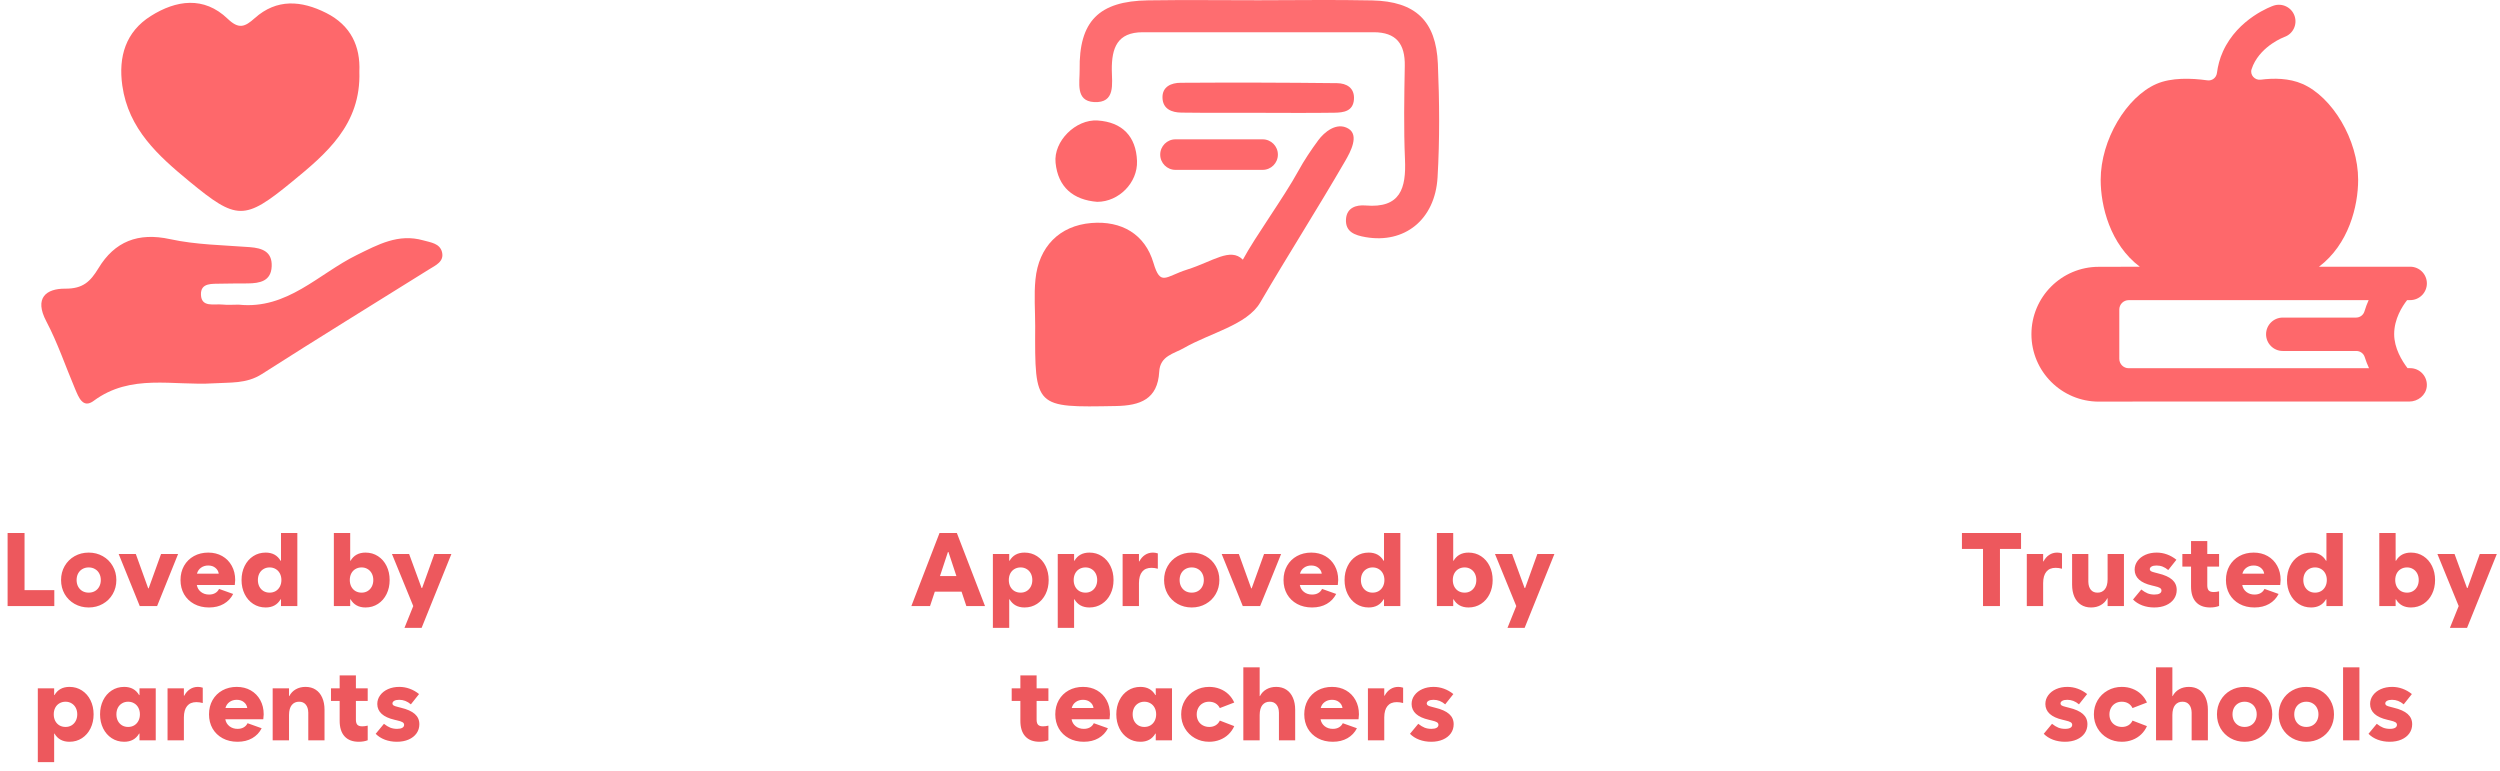 <svg xmlns="http://www.w3.org/2000/svg" fill="none" viewBox="0 0 726 224" height="224" width="726">
<path fill="#FE686B" d="M104.359 20.797C104.869 36.187 94.729 44.657 84.699 52.867C70.969 64.117 68.759 64.017 55.019 52.707C45.999 45.277 37.299 37.497 35.519 24.857C34.329 16.417 36.529 9.217 43.799 4.647C51.139 0.027 59.189 -1.183 66.109 5.447C69.389 8.587 71.119 7.817 73.979 5.267C80.379 -0.443 87.519 0.137 94.719 3.757C101.929 7.387 104.689 13.497 104.359 20.807V20.797Z"></path>
<path fill="#FE686B" d="M69.389 88.477C83.409 89.937 92.489 79.517 103.589 74.067C109.799 71.017 115.669 67.757 122.899 69.797C125.099 70.417 127.719 70.667 128.359 73.197C129.049 75.967 126.519 77.027 124.629 78.207C108.419 88.337 92.129 98.337 76.029 108.637C71.539 111.507 66.819 111.007 62.009 111.317C50.299 112.067 37.999 108.397 27.199 116.407C24.049 118.747 22.819 115.317 21.809 112.947C19.029 106.387 16.749 99.577 13.439 93.297C9.869 86.517 13.409 83.787 18.939 83.827C24.069 83.867 26.219 81.807 28.609 77.867C33.289 70.147 40.089 67.417 49.379 69.447C56.909 71.087 64.789 71.177 72.529 71.767C76.199 72.047 79.069 73.097 78.899 77.327C78.729 81.677 75.439 82.257 71.969 82.307C69.379 82.347 66.779 82.287 64.189 82.377C61.679 82.467 58.199 81.987 58.359 85.637C58.519 89.337 62.149 88.197 64.519 88.437C66.119 88.607 67.759 88.467 69.379 88.467L69.389 88.477Z"></path>
<path fill="#FE686B" d="M300.618 94.701C300.618 90.181 300.248 85.621 300.698 81.141C301.628 71.671 307.658 65.521 316.938 64.761C325.688 64.041 332.498 67.991 334.958 76.321C337.018 83.291 338.448 80.271 344.758 78.281C352.278 75.911 357.278 71.761 360.928 75.411C364.578 68.631 372.858 57.281 377.038 49.641C378.738 46.531 380.738 43.561 382.838 40.711C384.518 38.431 388.148 35.301 391.568 37.351C394.768 39.271 392.208 44.061 390.668 46.711C382.258 61.201 374.418 73.411 365.948 87.881C362.158 94.351 351.388 96.711 343.848 101.041C340.918 102.731 336.888 103.301 336.638 107.941C336.198 115.941 331.128 117.791 324.038 117.911C300.498 118.351 300.498 118.481 300.618 94.701Z"></path>
<path fill="#FE6D70" d="M365.468 0.071C376.478 0.071 387.488 -0.119 398.488 0.121C411.018 0.401 417.028 6.021 417.558 18.511C418.018 29.491 418.108 40.531 417.468 51.491C416.748 63.861 407.818 70.831 396.558 68.861C393.478 68.321 390.618 67.381 390.878 63.601C391.108 60.321 393.828 59.441 396.558 59.671C406.728 60.531 408.368 54.641 408.008 46.301C407.618 37.261 407.788 28.181 407.948 19.131C408.058 12.791 405.508 9.351 398.888 9.361C376.548 9.391 354.208 9.381 331.868 9.361C324.398 9.361 322.828 13.971 322.868 20.301C322.898 24.251 324.028 30.011 317.688 29.641C312.248 29.321 313.578 23.951 313.528 20.291C313.308 6.191 319.068 0.311 333.418 0.101C344.098 -0.059 354.788 0.071 365.468 0.071Z"></path>
<path fill="#FE686B" d="M365.288 32.751C357.868 32.741 350.458 32.801 343.038 32.701C340.268 32.661 337.708 31.661 337.588 28.451C337.458 25.101 340.218 24.051 342.848 24.041C357.988 23.941 373.138 23.981 388.278 24.151C391.018 24.181 393.418 25.491 393.188 28.861C392.938 32.351 390.128 32.691 387.528 32.731C380.118 32.841 372.698 32.771 365.278 32.761L365.288 32.751Z"></path>
<path fill="#FE686B" d="M318.688 58.621C311.618 58.071 307.248 54.311 306.538 47.281C305.898 41.021 312.378 34.581 318.738 34.991C325.878 35.451 329.928 39.591 330.188 46.751C330.418 53.111 324.848 58.591 318.698 58.611L318.688 58.621Z"></path>
<path fill="#FE686B" d="M366.668 40.461H341.358C338.912 40.461 336.928 42.445 336.928 44.891V44.901C336.928 47.348 338.912 49.331 341.358 49.331H366.668C369.115 49.331 371.098 47.348 371.098 44.901V44.891C371.098 42.445 369.115 40.461 366.668 40.461Z"></path>
<path fill="#FE686B" d="M699.026 87.153H699.916C702.596 87.153 704.766 84.983 704.766 82.303C704.766 79.623 702.596 77.453 699.916 77.453H673.436C682.086 70.933 684.806 59.823 684.806 52.223C684.806 40.553 677.276 28.123 668.616 24.363C664.736 22.673 660.266 22.653 656.496 23.143C654.786 23.363 653.326 21.743 653.856 20.103C653.986 19.703 654.136 19.313 654.306 18.923C656.916 13.153 663.226 10.803 663.386 10.733C665.886 9.863 667.206 7.133 666.346 4.633C665.486 2.123 662.746 0.783 660.236 1.643C659.816 1.783 649.906 5.283 645.536 14.963C644.596 17.033 644.066 19.153 643.796 21.203C643.616 22.573 642.396 23.523 641.026 23.333C636.326 22.673 630.546 22.493 626.226 24.373C617.566 28.143 610.036 40.563 610.036 52.233C610.036 59.833 612.756 70.943 621.406 77.463H615.886V77.483H609.486C598.696 77.473 589.926 86.243 589.926 97.053C589.926 107.863 598.696 116.633 609.506 116.633H619.296V116.613H699.636C702.176 116.613 704.486 114.783 704.736 112.263C705.026 109.363 702.756 106.913 699.916 106.913H699.146C697.486 104.733 695.266 101.073 695.266 97.033C695.266 92.633 697.576 89.003 699.026 87.153ZM615.446 104.193V89.883C615.446 88.383 616.666 87.163 618.166 87.163H687.856C687.406 88.163 686.986 89.253 686.646 90.403C686.326 91.483 685.336 92.223 684.206 92.223H662.916C660.236 92.223 658.066 94.393 658.066 97.073C658.066 99.753 660.236 101.923 662.916 101.923H684.286C685.396 101.923 686.386 102.643 686.716 103.703C687.076 104.843 687.496 105.923 687.966 106.933H618.166C616.666 106.933 615.446 105.713 615.446 104.213V104.193Z"></path>
<path fill="#ED585D" d="M2.206 154.789H7.128V171.371H15.771V176H2.206V154.789ZM25.761 176.41C24.257 176.41 22.89 176.063 21.659 175.37C20.439 174.677 19.477 173.725 18.773 172.514C18.08 171.293 17.733 169.936 17.733 168.441C17.733 166.947 18.08 165.595 18.773 164.384C19.477 163.163 20.439 162.206 21.659 161.513C22.89 160.819 24.257 160.473 25.761 160.473C27.265 160.473 28.627 160.819 29.848 161.513C31.078 162.206 32.04 163.163 32.733 164.384C33.437 165.595 33.788 166.947 33.788 168.441C33.788 169.936 33.437 171.293 32.733 172.514C32.04 173.725 31.078 174.677 29.848 175.37C28.627 176.063 27.265 176.41 25.761 176.41ZM25.761 172.104C26.444 172.104 27.05 171.952 27.577 171.649C28.114 171.337 28.529 170.902 28.822 170.346C29.125 169.789 29.276 169.154 29.276 168.441C29.276 167.729 29.125 167.094 28.822 166.537C28.529 165.98 28.114 165.551 27.577 165.248C27.05 164.936 26.444 164.779 25.761 164.779C25.077 164.779 24.467 164.936 23.93 165.248C23.402 165.551 22.987 165.98 22.685 166.537C22.392 167.094 22.245 167.729 22.245 168.441C22.245 169.154 22.392 169.789 22.685 170.346C22.987 170.902 23.402 171.337 23.93 171.649C24.467 171.952 25.077 172.104 25.761 172.104ZM34.462 160.883H39.442L43.031 170.844H43.178L46.767 160.883H51.718L45.624 176H40.585L34.462 160.883ZM60.712 176.41C59.071 176.41 57.621 176.068 56.361 175.385C55.111 174.701 54.14 173.759 53.446 172.558C52.763 171.347 52.421 169.975 52.421 168.441C52.421 166.898 52.763 165.521 53.446 164.311C54.14 163.1 55.097 162.157 56.317 161.483C57.548 160.81 58.935 160.473 60.477 160.473C62.001 160.473 63.353 160.81 64.535 161.483C65.717 162.157 66.64 163.1 67.304 164.311C67.968 165.512 68.3 166.889 68.3 168.441C68.28 169.008 68.241 169.486 68.183 169.877H57.152C57.309 170.717 57.709 171.391 58.353 171.898C59.008 172.406 59.794 172.66 60.712 172.66C61.405 172.66 61.996 172.519 62.484 172.235C62.982 171.952 63.358 171.547 63.612 171.02L67.714 172.484C67.089 173.715 66.176 174.677 64.975 175.37C63.773 176.063 62.352 176.41 60.712 176.41ZM63.524 166.596C63.427 165.902 63.1 165.336 62.543 164.896C61.996 164.447 61.308 164.223 60.477 164.223C59.657 164.223 58.954 164.438 58.368 164.867C57.782 165.287 57.392 165.863 57.196 166.596H63.524ZM81.601 176V174.037H81.483C80.565 175.619 79.12 176.41 77.147 176.41C75.8 176.41 74.594 176.063 73.529 175.37C72.465 174.677 71.635 173.725 71.039 172.514C70.443 171.303 70.145 169.945 70.145 168.441C70.145 166.938 70.443 165.58 71.039 164.369C71.635 163.158 72.465 162.206 73.529 161.513C74.594 160.819 75.8 160.473 77.147 160.473C79.12 160.473 80.565 161.264 81.483 162.846H81.601V154.789H86.347V176H81.601ZM78.29 172.104C78.954 172.104 79.545 171.952 80.062 171.649C80.58 171.337 80.985 170.902 81.278 170.346C81.571 169.789 81.718 169.154 81.718 168.441C81.718 167.729 81.571 167.094 81.278 166.537C80.985 165.98 80.58 165.551 80.062 165.248C79.545 164.936 78.954 164.779 78.29 164.779C77.636 164.779 77.05 164.936 76.532 165.248C76.015 165.551 75.609 165.98 75.316 166.537C75.033 167.094 74.892 167.729 74.892 168.441C74.892 169.154 75.033 169.789 75.316 170.346C75.609 170.902 76.015 171.337 76.532 171.649C77.05 171.952 77.636 172.104 78.29 172.104ZM96.952 154.789H101.698V162.846H101.801C102.719 161.264 104.169 160.473 106.151 160.473C107.499 160.473 108.705 160.819 109.77 161.513C110.834 162.206 111.664 163.158 112.26 164.369C112.855 165.58 113.153 166.938 113.153 168.441C113.153 169.945 112.855 171.303 112.26 172.514C111.664 173.725 110.834 174.677 109.77 175.37C108.705 176.063 107.499 176.41 106.151 176.41C104.169 176.41 102.719 175.619 101.801 174.037H101.698V176H96.952V154.789ZM105.009 172.104C105.663 172.104 106.244 171.952 106.752 171.649C107.27 171.337 107.675 170.902 107.968 170.346C108.261 169.789 108.407 169.154 108.407 168.441C108.407 167.729 108.261 167.094 107.968 166.537C107.675 165.98 107.27 165.551 106.752 165.248C106.244 164.936 105.663 164.779 105.009 164.779C104.345 164.779 103.749 164.936 103.222 165.248C102.704 165.551 102.299 165.98 102.006 166.537C101.723 167.094 101.581 167.729 101.581 168.441C101.581 169.154 101.723 169.789 102.006 170.346C102.299 170.902 102.704 171.337 103.222 171.649C103.749 171.952 104.345 172.104 105.009 172.104ZM113.827 160.883H118.808L122.426 170.756H122.587L126.132 160.883H131.083L122.44 182.328H117.46L120.009 176L113.827 160.883ZM10.98 199.883H15.727V201.846H15.829C16.747 200.264 18.197 199.473 20.18 199.473C21.527 199.473 22.733 199.819 23.798 200.513C24.862 201.206 25.692 202.158 26.288 203.369C26.884 204.58 27.182 205.938 27.182 207.441C27.182 208.945 26.884 210.303 26.288 211.514C25.692 212.725 24.862 213.677 23.798 214.37C22.733 215.063 21.527 215.41 20.18 215.41C18.197 215.41 16.747 214.619 15.829 213.037H15.727V221.328H10.98V199.883ZM19.037 211.104C19.691 211.104 20.273 210.952 20.78 210.649C21.298 210.337 21.703 209.902 21.996 209.346C22.289 208.789 22.436 208.154 22.436 207.441C22.436 206.729 22.289 206.094 21.996 205.537C21.703 204.98 21.298 204.551 20.78 204.248C20.273 203.936 19.691 203.779 19.037 203.779C18.373 203.779 17.777 203.936 17.25 204.248C16.732 204.551 16.327 204.98 16.034 205.537C15.751 206.094 15.609 206.729 15.609 207.441C15.609 208.154 15.751 208.789 16.034 209.346C16.327 209.902 16.732 210.337 17.25 210.649C17.777 210.952 18.373 211.104 19.037 211.104ZM37.201 211.104C37.865 211.104 38.456 210.952 38.974 210.649C39.491 210.337 39.897 209.902 40.19 209.346C40.482 208.789 40.629 208.154 40.629 207.441C40.629 206.729 40.482 206.094 40.19 205.537C39.897 204.98 39.491 204.551 38.974 204.248C38.456 203.936 37.865 203.779 37.201 203.779C36.547 203.779 35.961 203.936 35.443 204.248C34.926 204.551 34.52 204.98 34.227 205.537C33.944 206.094 33.803 206.729 33.803 207.441C33.803 208.154 33.944 208.789 34.227 209.346C34.52 209.902 34.926 210.337 35.443 210.649C35.961 210.952 36.547 211.104 37.201 211.104ZM40.512 215V213.037H40.395C39.477 214.619 38.031 215.41 36.059 215.41C34.711 215.41 33.505 215.063 32.44 214.37C31.376 213.677 30.546 212.725 29.95 211.514C29.355 210.303 29.057 208.945 29.057 207.441C29.057 205.938 29.355 204.58 29.95 203.369C30.546 202.158 31.376 201.206 32.44 200.513C33.505 199.819 34.711 199.473 36.059 199.473C38.031 199.473 39.477 200.264 40.395 201.846H40.512V199.883H45.228V215H40.512ZM48.656 199.883H53.402V202.021H53.52C53.93 201.221 54.477 200.596 55.16 200.146C55.844 199.697 56.615 199.473 57.475 199.473C57.934 199.473 58.402 199.551 58.881 199.707V204.16C58.256 203.984 57.641 203.896 57.035 203.896C55.853 203.896 54.955 204.272 54.34 205.024C53.725 205.776 53.412 206.87 53.402 208.306V215H48.656V199.883ZM68.988 215.41C67.348 215.41 65.897 215.068 64.638 214.385C63.388 213.701 62.416 212.759 61.723 211.558C61.039 210.347 60.697 208.975 60.697 207.441C60.697 205.898 61.039 204.521 61.723 203.311C62.416 202.1 63.373 201.157 64.594 200.483C65.824 199.81 67.211 199.473 68.754 199.473C70.277 199.473 71.63 199.81 72.811 200.483C73.993 201.157 74.916 202.1 75.58 203.311C76.244 204.512 76.576 205.889 76.576 207.441C76.557 208.008 76.518 208.486 76.459 208.877H65.429C65.585 209.717 65.985 210.391 66.63 210.898C67.284 211.406 68.07 211.66 68.988 211.66C69.682 211.66 70.272 211.519 70.761 211.235C71.259 210.952 71.635 210.547 71.889 210.02L75.99 211.484C75.365 212.715 74.452 213.677 73.251 214.37C72.05 215.063 70.629 215.41 68.988 215.41ZM71.801 205.596C71.703 204.902 71.376 204.336 70.819 203.896C70.272 203.447 69.584 203.223 68.754 203.223C67.934 203.223 67.231 203.438 66.644 203.867C66.059 204.287 65.668 204.863 65.473 205.596H71.801ZM79.184 199.883H83.93V202.139H84.018C84.447 201.299 85.072 200.645 85.893 200.176C86.713 199.707 87.66 199.473 88.734 199.473C89.867 199.473 90.844 199.741 91.664 200.278C92.494 200.815 93.129 201.587 93.568 202.593C94.018 203.589 94.242 204.766 94.242 206.123V215H89.525V206.943C89.506 205.947 89.262 205.171 88.793 204.614C88.324 204.048 87.68 203.77 86.859 203.779C85.981 203.77 85.272 204.087 84.735 204.731C84.208 205.376 83.939 206.348 83.93 207.646V215H79.184V199.883ZM96.117 199.883H98.637V196.133H103.354V199.883H106.781V203.545H103.354V208.994C103.354 209.668 103.495 210.161 103.778 210.474C104.071 210.776 104.545 210.928 105.199 210.928C105.707 210.928 106.234 210.859 106.781 210.723V214.971C106.01 215.264 105.15 215.41 104.203 215.41C102.396 215.41 101.015 214.883 100.058 213.828C99.101 212.773 98.627 211.25 98.637 209.258V203.545H96.117V199.883ZM115.248 215.41C114.018 215.41 112.86 215.21 111.776 214.81C110.702 214.399 109.809 213.828 109.096 213.096L111.498 210.195C112.152 210.713 112.772 211.089 113.358 211.323C113.954 211.548 114.604 211.66 115.307 211.66C115.971 211.66 116.479 211.558 116.83 211.353C117.182 211.147 117.357 210.859 117.357 210.488C117.357 210.176 117.211 209.927 116.918 209.741C116.625 209.556 116.088 209.375 115.307 209.199L114.574 209.023C112.924 208.643 111.679 208.071 110.839 207.31C109.999 206.538 109.574 205.586 109.564 204.453C109.564 203.506 109.843 202.656 110.399 201.904C110.956 201.143 111.718 200.547 112.685 200.117C113.661 199.688 114.75 199.473 115.951 199.473C116.986 199.473 117.987 199.648 118.954 200C119.931 200.352 120.844 200.869 121.693 201.553L119.32 204.541C118.793 204.092 118.251 203.76 117.694 203.545C117.147 203.33 116.557 203.223 115.922 203.223C115.316 203.223 114.838 203.32 114.486 203.516C114.145 203.711 113.969 203.975 113.959 204.307C113.969 204.541 114.086 204.731 114.311 204.878C114.545 205.015 114.965 205.156 115.57 205.303L116.361 205.508C118.217 205.947 119.584 206.558 120.463 207.339C121.342 208.12 121.781 209.111 121.781 210.312C121.781 211.309 121.508 212.192 120.961 212.964C120.414 213.735 119.647 214.336 118.661 214.766C117.675 215.195 116.537 215.41 115.248 215.41Z"></path>
<path fill="#ED585D" d="M569.744 154.789H586.912V159.418H580.789V176H575.867V159.418H569.744V154.789ZM588.582 160.883H593.328V163.021H593.445C593.855 162.221 594.402 161.596 595.086 161.146C595.77 160.697 596.541 160.473 597.4 160.473C597.859 160.473 598.328 160.551 598.807 160.707V165.16C598.182 164.984 597.566 164.896 596.961 164.896C595.779 164.896 594.881 165.272 594.266 166.024C593.65 166.776 593.338 167.87 593.328 169.306V176H588.582V160.883ZM616.795 176H612.049V173.744H611.961C611.531 174.584 610.906 175.238 610.086 175.707C609.266 176.176 608.318 176.41 607.244 176.41C606.111 176.41 605.13 176.142 604.3 175.604C603.479 175.067 602.845 174.301 602.396 173.305C601.956 172.299 601.736 171.117 601.736 169.76V160.883H606.453V168.939C606.473 169.936 606.717 170.717 607.186 171.283C607.654 171.84 608.299 172.113 609.119 172.104C609.998 172.113 610.701 171.796 611.229 171.151C611.766 170.507 612.039 169.535 612.049 168.236V160.883H616.795V176ZM625.584 176.41C624.354 176.41 623.196 176.21 622.112 175.81C621.038 175.399 620.145 174.828 619.432 174.096L621.834 171.195C622.488 171.713 623.108 172.089 623.694 172.323C624.29 172.548 624.939 172.66 625.643 172.66C626.307 172.66 626.814 172.558 627.166 172.353C627.518 172.147 627.693 171.859 627.693 171.488C627.693 171.176 627.547 170.927 627.254 170.741C626.961 170.556 626.424 170.375 625.643 170.199L624.91 170.023C623.26 169.643 622.015 169.071 621.175 168.31C620.335 167.538 619.91 166.586 619.9 165.453C619.9 164.506 620.179 163.656 620.735 162.904C621.292 162.143 622.054 161.547 623.021 161.117C623.997 160.688 625.086 160.473 626.287 160.473C627.322 160.473 628.323 160.648 629.29 161C630.267 161.352 631.18 161.869 632.029 162.553L629.656 165.541C629.129 165.092 628.587 164.76 628.03 164.545C627.483 164.33 626.893 164.223 626.258 164.223C625.652 164.223 625.174 164.32 624.822 164.516C624.48 164.711 624.305 164.975 624.295 165.307C624.305 165.541 624.422 165.731 624.646 165.878C624.881 166.015 625.301 166.156 625.906 166.303L626.697 166.508C628.553 166.947 629.92 167.558 630.799 168.339C631.678 169.12 632.117 170.111 632.117 171.312C632.117 172.309 631.844 173.192 631.297 173.964C630.75 174.735 629.983 175.336 628.997 175.766C628.011 176.195 626.873 176.41 625.584 176.41ZM633.758 160.883H636.277V157.133H640.994V160.883H644.422V164.545H640.994V169.994C640.994 170.668 641.136 171.161 641.419 171.474C641.712 171.776 642.186 171.928 642.84 171.928C643.348 171.928 643.875 171.859 644.422 171.723V175.971C643.65 176.264 642.791 176.41 641.844 176.41C640.037 176.41 638.655 175.883 637.698 174.828C636.741 173.773 636.268 172.25 636.277 170.258V164.545H633.758V160.883ZM654.705 176.41C653.064 176.41 651.614 176.068 650.354 175.385C649.104 174.701 648.133 173.759 647.439 172.558C646.756 171.347 646.414 169.975 646.414 168.441C646.414 166.898 646.756 165.521 647.439 164.311C648.133 163.1 649.09 162.157 650.311 161.483C651.541 160.81 652.928 160.473 654.471 160.473C655.994 160.473 657.347 160.81 658.528 161.483C659.71 162.157 660.633 163.1 661.297 164.311C661.961 165.512 662.293 166.889 662.293 168.441C662.273 169.008 662.234 169.486 662.176 169.877H651.146C651.302 170.717 651.702 171.391 652.347 171.898C653.001 172.406 653.787 172.66 654.705 172.66C655.398 172.66 655.989 172.519 656.478 172.235C656.976 171.952 657.352 171.547 657.605 171.02L661.707 172.484C661.082 173.715 660.169 174.677 658.968 175.37C657.767 176.063 656.346 176.41 654.705 176.41ZM657.518 166.596C657.42 165.902 657.093 165.336 656.536 164.896C655.989 164.447 655.301 164.223 654.471 164.223C653.65 164.223 652.947 164.438 652.361 164.867C651.775 165.287 651.385 165.863 651.189 166.596H657.518ZM675.594 176V174.037H675.477C674.559 175.619 673.113 176.41 671.141 176.41C669.793 176.41 668.587 176.063 667.522 175.37C666.458 174.677 665.628 173.725 665.032 172.514C664.437 171.303 664.139 169.945 664.139 168.441C664.139 166.938 664.437 165.58 665.032 164.369C665.628 163.158 666.458 162.206 667.522 161.513C668.587 160.819 669.793 160.473 671.141 160.473C673.113 160.473 674.559 161.264 675.477 162.846H675.594V154.789H680.34V176H675.594ZM672.283 172.104C672.947 172.104 673.538 171.952 674.056 171.649C674.573 171.337 674.979 170.902 675.271 170.346C675.564 169.789 675.711 169.154 675.711 168.441C675.711 167.729 675.564 167.094 675.271 166.537C674.979 165.98 674.573 165.551 674.056 165.248C673.538 164.936 672.947 164.779 672.283 164.779C671.629 164.779 671.043 164.936 670.525 165.248C670.008 165.551 669.603 165.98 669.31 166.537C669.026 167.094 668.885 167.729 668.885 168.441C668.885 169.154 669.026 169.789 669.31 170.346C669.603 170.902 670.008 171.337 670.525 171.649C671.043 171.952 671.629 172.104 672.283 172.104ZM690.945 154.789H695.691V162.846H695.794C696.712 161.264 698.162 160.473 700.145 160.473C701.492 160.473 702.698 160.819 703.763 161.513C704.827 162.206 705.657 163.158 706.253 164.369C706.849 165.58 707.146 166.938 707.146 168.441C707.146 169.945 706.849 171.303 706.253 172.514C705.657 173.725 704.827 174.677 703.763 175.37C702.698 176.063 701.492 176.41 700.145 176.41C698.162 176.41 696.712 175.619 695.794 174.037H695.691V176H690.945V154.789ZM699.002 172.104C699.656 172.104 700.237 171.952 700.745 171.649C701.263 171.337 701.668 170.902 701.961 170.346C702.254 169.789 702.4 169.154 702.4 168.441C702.4 167.729 702.254 167.094 701.961 166.537C701.668 165.98 701.263 165.551 700.745 165.248C700.237 164.936 699.656 164.779 699.002 164.779C698.338 164.779 697.742 164.936 697.215 165.248C696.697 165.551 696.292 165.98 695.999 166.537C695.716 167.094 695.574 167.729 695.574 168.441C695.574 169.154 695.716 169.789 695.999 170.346C696.292 170.902 696.697 171.337 697.215 171.649C697.742 171.952 698.338 172.104 699.002 172.104ZM707.82 160.883H712.801L716.419 170.756H716.58L720.125 160.883H725.076L716.434 182.328H711.453L714.002 176L707.82 160.883ZM599.656 215.41C598.426 215.41 597.269 215.21 596.185 214.81C595.11 214.399 594.217 213.828 593.504 213.096L595.906 210.195C596.561 210.713 597.181 211.089 597.767 211.323C598.362 211.548 599.012 211.66 599.715 211.66C600.379 211.66 600.887 211.558 601.238 211.353C601.59 211.147 601.766 210.859 601.766 210.488C601.766 210.176 601.619 209.927 601.326 209.741C601.033 209.556 600.496 209.375 599.715 209.199L598.982 209.023C597.332 208.643 596.087 208.071 595.247 207.31C594.407 206.538 593.982 205.586 593.973 204.453C593.973 203.506 594.251 202.656 594.808 201.904C595.364 201.143 596.126 200.547 597.093 200.117C598.069 199.688 599.158 199.473 600.359 199.473C601.395 199.473 602.396 199.648 603.362 200C604.339 200.352 605.252 200.869 606.102 201.553L603.729 204.541C603.201 204.092 602.659 203.76 602.103 203.545C601.556 203.33 600.965 203.223 600.33 203.223C599.725 203.223 599.246 203.32 598.895 203.516C598.553 203.711 598.377 203.975 598.367 204.307C598.377 204.541 598.494 204.731 598.719 204.878C598.953 205.015 599.373 205.156 599.979 205.303L600.77 205.508C602.625 205.947 603.992 206.558 604.871 207.339C605.75 208.12 606.189 209.111 606.189 210.312C606.189 211.309 605.916 212.192 605.369 212.964C604.822 213.735 604.056 214.336 603.069 214.766C602.083 215.195 600.945 215.41 599.656 215.41ZM616.18 215.41C614.676 215.41 613.304 215.063 612.063 214.37C610.823 213.667 609.847 212.71 609.134 211.499C608.421 210.288 608.064 208.936 608.064 207.441C608.064 205.947 608.421 204.595 609.134 203.384C609.847 202.173 610.823 201.221 612.063 200.527C613.304 199.824 614.676 199.473 616.18 199.473C617.283 199.473 618.313 199.658 619.271 200.029C620.237 200.4 621.077 200.928 621.79 201.611C622.503 202.295 623.064 203.096 623.475 204.014L619.285 205.625C619.002 205.039 618.592 204.585 618.055 204.263C617.518 203.94 616.883 203.779 616.15 203.779C615.457 203.779 614.837 203.94 614.29 204.263C613.753 204.575 613.333 205.015 613.03 205.581C612.728 206.138 612.576 206.768 612.576 207.471C612.576 208.184 612.732 208.818 613.045 209.375C613.357 209.922 613.792 210.347 614.349 210.649C614.905 210.952 615.535 211.104 616.238 211.104C616.932 211.104 617.547 210.942 618.084 210.62C618.621 210.288 619.021 209.834 619.285 209.258L623.475 210.869C623.064 211.787 622.503 212.588 621.79 213.271C621.077 213.955 620.237 214.482 619.271 214.854C618.313 215.225 617.283 215.41 616.18 215.41ZM626.111 193.789H630.857V202.139H630.945C631.375 201.299 632 200.645 632.82 200.176C633.641 199.707 634.588 199.473 635.662 199.473C636.795 199.473 637.771 199.741 638.592 200.278C639.422 200.815 640.057 201.587 640.496 202.593C640.945 203.589 641.17 204.766 641.17 206.123V215H636.453V206.943C636.434 205.947 636.189 205.171 635.721 204.614C635.252 204.048 634.607 203.77 633.787 203.779C632.908 203.77 632.2 204.087 631.663 204.731C631.136 205.376 630.867 206.348 630.857 207.646V215H626.111V193.789ZM651.834 215.41C650.33 215.41 648.963 215.063 647.732 214.37C646.512 213.677 645.55 212.725 644.847 211.514C644.153 210.293 643.807 208.936 643.807 207.441C643.807 205.947 644.153 204.595 644.847 203.384C645.55 202.163 646.512 201.206 647.732 200.513C648.963 199.819 650.33 199.473 651.834 199.473C653.338 199.473 654.7 199.819 655.921 200.513C657.151 201.206 658.113 202.163 658.807 203.384C659.51 204.595 659.861 205.947 659.861 207.441C659.861 208.936 659.51 210.293 658.807 211.514C658.113 212.725 657.151 213.677 655.921 214.37C654.7 215.063 653.338 215.41 651.834 215.41ZM651.834 211.104C652.518 211.104 653.123 210.952 653.65 210.649C654.188 210.337 654.603 209.902 654.896 209.346C655.198 208.789 655.35 208.154 655.35 207.441C655.35 206.729 655.198 206.094 654.896 205.537C654.603 204.98 654.188 204.551 653.65 204.248C653.123 203.936 652.518 203.779 651.834 203.779C651.15 203.779 650.54 203.936 650.003 204.248C649.476 204.551 649.061 204.98 648.758 205.537C648.465 206.094 648.318 206.729 648.318 207.441C648.318 208.154 648.465 208.789 648.758 209.346C649.061 209.902 649.476 210.337 650.003 210.649C650.54 210.952 651.15 211.104 651.834 211.104ZM669.764 215.41C668.26 215.41 666.893 215.063 665.662 214.37C664.441 213.677 663.479 212.725 662.776 211.514C662.083 210.293 661.736 208.936 661.736 207.441C661.736 205.947 662.083 204.595 662.776 203.384C663.479 202.163 664.441 201.206 665.662 200.513C666.893 199.819 668.26 199.473 669.764 199.473C671.268 199.473 672.63 199.819 673.851 200.513C675.081 201.206 676.043 202.163 676.736 203.384C677.439 204.595 677.791 205.947 677.791 207.441C677.791 208.936 677.439 210.293 676.736 211.514C676.043 212.725 675.081 213.677 673.851 214.37C672.63 215.063 671.268 215.41 669.764 215.41ZM669.764 211.104C670.447 211.104 671.053 210.952 671.58 210.649C672.117 210.337 672.532 209.902 672.825 209.346C673.128 208.789 673.279 208.154 673.279 207.441C673.279 206.729 673.128 206.094 672.825 205.537C672.532 204.98 672.117 204.551 671.58 204.248C671.053 203.936 670.447 203.779 669.764 203.779C669.08 203.779 668.47 203.936 667.933 204.248C667.405 204.551 666.99 204.98 666.688 205.537C666.395 206.094 666.248 206.729 666.248 207.441C666.248 208.154 666.395 208.789 666.688 209.346C666.99 209.902 667.405 210.337 667.933 210.649C668.47 210.952 669.08 211.104 669.764 211.104ZM680.428 193.789H685.174V215H680.428V193.789ZM693.963 215.41C692.732 215.41 691.575 215.21 690.491 214.81C689.417 214.399 688.523 213.828 687.811 213.096L690.213 210.195C690.867 210.713 691.487 211.089 692.073 211.323C692.669 211.548 693.318 211.66 694.021 211.66C694.686 211.66 695.193 211.558 695.545 211.353C695.896 211.147 696.072 210.859 696.072 210.488C696.072 210.176 695.926 209.927 695.633 209.741C695.34 209.556 694.803 209.375 694.021 209.199L693.289 209.023C691.639 208.643 690.394 208.071 689.554 207.31C688.714 206.538 688.289 205.586 688.279 204.453C688.279 203.506 688.558 202.656 689.114 201.904C689.671 201.143 690.433 200.547 691.399 200.117C692.376 199.688 693.465 199.473 694.666 199.473C695.701 199.473 696.702 199.648 697.669 200C698.646 200.352 699.559 200.869 700.408 201.553L698.035 204.541C697.508 204.092 696.966 203.76 696.409 203.545C695.862 203.33 695.271 203.223 694.637 203.223C694.031 203.223 693.553 203.32 693.201 203.516C692.859 203.711 692.684 203.975 692.674 204.307C692.684 204.541 692.801 204.731 693.025 204.878C693.26 205.015 693.68 205.156 694.285 205.303L695.076 205.508C696.932 205.947 698.299 206.558 699.178 207.339C700.057 208.12 700.496 209.111 700.496 210.312C700.496 211.309 700.223 212.192 699.676 212.964C699.129 213.735 698.362 214.336 697.376 214.766C696.39 215.195 695.252 215.41 693.963 215.41Z"></path>
<path fill="#ED585D" d="M279.235 171.811H271.472L270.08 176H264.66L272.834 154.789H277.873L286.047 176H280.627L279.235 171.811ZM277.741 167.299L275.427 160.297H275.28L272.966 167.299H277.741ZM288.332 160.883H293.078V162.846H293.181C294.099 161.264 295.549 160.473 297.531 160.473C298.879 160.473 300.085 160.819 301.149 161.513C302.214 162.206 303.044 163.158 303.64 164.369C304.235 165.58 304.533 166.938 304.533 168.441C304.533 169.945 304.235 171.303 303.64 172.514C303.044 173.725 302.214 174.677 301.149 175.37C300.085 176.063 298.879 176.41 297.531 176.41C295.549 176.41 294.099 175.619 293.181 174.037H293.078V182.328H288.332V160.883ZM296.389 172.104C297.043 172.104 297.624 171.952 298.132 171.649C298.649 171.337 299.055 170.902 299.348 170.346C299.641 169.789 299.787 169.154 299.787 168.441C299.787 167.729 299.641 167.094 299.348 166.537C299.055 165.98 298.649 165.551 298.132 165.248C297.624 164.936 297.043 164.779 296.389 164.779C295.725 164.779 295.129 164.936 294.602 165.248C294.084 165.551 293.679 165.98 293.386 166.537C293.103 167.094 292.961 167.729 292.961 168.441C292.961 169.154 293.103 169.789 293.386 170.346C293.679 170.902 294.084 171.337 294.602 171.649C295.129 171.952 295.725 172.104 296.389 172.104ZM307.17 160.883H311.916V162.846H312.019C312.937 161.264 314.387 160.473 316.369 160.473C317.717 160.473 318.923 160.819 319.987 161.513C321.052 162.206 321.882 163.158 322.478 164.369C323.073 165.58 323.371 166.938 323.371 168.441C323.371 169.945 323.073 171.303 322.478 172.514C321.882 173.725 321.052 174.677 319.987 175.37C318.923 176.063 317.717 176.41 316.369 176.41C314.387 176.41 312.937 175.619 312.019 174.037H311.916V182.328H307.17V160.883ZM315.227 172.104C315.881 172.104 316.462 171.952 316.97 171.649C317.487 171.337 317.893 170.902 318.186 170.346C318.479 169.789 318.625 169.154 318.625 168.441C318.625 167.729 318.479 167.094 318.186 166.537C317.893 165.98 317.487 165.551 316.97 165.248C316.462 164.936 315.881 164.779 315.227 164.779C314.562 164.779 313.967 164.936 313.439 165.248C312.922 165.551 312.517 165.98 312.224 166.537C311.94 167.094 311.799 167.729 311.799 168.441C311.799 169.154 311.94 169.789 312.224 170.346C312.517 170.902 312.922 171.337 313.439 171.649C313.967 171.952 314.562 172.104 315.227 172.104ZM326.008 160.883H330.754V163.021H330.871C331.281 162.221 331.828 161.596 332.512 161.146C333.195 160.697 333.967 160.473 334.826 160.473C335.285 160.473 335.754 160.551 336.232 160.707V165.16C335.607 164.984 334.992 164.896 334.387 164.896C333.205 164.896 332.307 165.272 331.691 166.024C331.076 166.776 330.764 167.87 330.754 169.306V176H326.008V160.883ZM346.076 176.41C344.572 176.41 343.205 176.063 341.975 175.37C340.754 174.677 339.792 173.725 339.089 172.514C338.396 171.293 338.049 169.936 338.049 168.441C338.049 166.947 338.396 165.595 339.089 164.384C339.792 163.163 340.754 162.206 341.975 161.513C343.205 160.819 344.572 160.473 346.076 160.473C347.58 160.473 348.942 160.819 350.163 161.513C351.394 162.206 352.355 163.163 353.049 164.384C353.752 165.595 354.104 166.947 354.104 168.441C354.104 169.936 353.752 171.293 353.049 172.514C352.355 173.725 351.394 174.677 350.163 175.37C348.942 176.063 347.58 176.41 346.076 176.41ZM346.076 172.104C346.76 172.104 347.365 171.952 347.893 171.649C348.43 171.337 348.845 170.902 349.138 170.346C349.44 169.789 349.592 169.154 349.592 168.441C349.592 167.729 349.44 167.094 349.138 166.537C348.845 165.98 348.43 165.551 347.893 165.248C347.365 164.936 346.76 164.779 346.076 164.779C345.393 164.779 344.782 164.936 344.245 165.248C343.718 165.551 343.303 165.98 343 166.537C342.707 167.094 342.561 167.729 342.561 168.441C342.561 169.154 342.707 169.789 343 170.346C343.303 170.902 343.718 171.337 344.245 171.649C344.782 171.952 345.393 172.104 346.076 172.104ZM354.777 160.883H359.758L363.347 170.844H363.493L367.082 160.883H372.033L365.939 176H360.9L354.777 160.883ZM381.027 176.41C379.387 176.41 377.937 176.068 376.677 175.385C375.427 174.701 374.455 173.759 373.762 172.558C373.078 171.347 372.736 169.975 372.736 168.441C372.736 166.898 373.078 165.521 373.762 164.311C374.455 163.1 375.412 162.157 376.633 161.483C377.863 160.81 379.25 160.473 380.793 160.473C382.316 160.473 383.669 160.81 384.851 161.483C386.032 162.157 386.955 163.1 387.619 164.311C388.283 165.512 388.615 166.889 388.615 168.441C388.596 169.008 388.557 169.486 388.498 169.877H377.468C377.624 170.717 378.024 171.391 378.669 171.898C379.323 172.406 380.109 172.66 381.027 172.66C381.721 172.66 382.312 172.519 382.8 172.235C383.298 171.952 383.674 171.547 383.928 171.02L388.029 172.484C387.404 173.715 386.491 174.677 385.29 175.37C384.089 176.063 382.668 176.41 381.027 176.41ZM383.84 166.596C383.742 165.902 383.415 165.336 382.858 164.896C382.312 164.447 381.623 164.223 380.793 164.223C379.973 164.223 379.27 164.438 378.684 164.867C378.098 165.287 377.707 165.863 377.512 166.596H383.84ZM401.916 176V174.037H401.799C400.881 175.619 399.436 176.41 397.463 176.41C396.115 176.41 394.909 176.063 393.845 175.37C392.78 174.677 391.95 173.725 391.354 172.514C390.759 171.303 390.461 169.945 390.461 168.441C390.461 166.938 390.759 165.58 391.354 164.369C391.95 163.158 392.78 162.206 393.845 161.513C394.909 160.819 396.115 160.473 397.463 160.473C399.436 160.473 400.881 161.264 401.799 162.846H401.916V154.789H406.662V176H401.916ZM398.605 172.104C399.27 172.104 399.86 171.952 400.378 171.649C400.896 171.337 401.301 170.902 401.594 170.346C401.887 169.789 402.033 169.154 402.033 168.441C402.033 167.729 401.887 167.094 401.594 166.537C401.301 165.98 400.896 165.551 400.378 165.248C399.86 164.936 399.27 164.779 398.605 164.779C397.951 164.779 397.365 164.936 396.848 165.248C396.33 165.551 395.925 165.98 395.632 166.537C395.349 167.094 395.207 167.729 395.207 168.441C395.207 169.154 395.349 169.789 395.632 170.346C395.925 170.902 396.33 171.337 396.848 171.649C397.365 171.952 397.951 172.104 398.605 172.104ZM417.268 154.789H422.014V162.846H422.116C423.034 161.264 424.484 160.473 426.467 160.473C427.814 160.473 429.021 160.819 430.085 161.513C431.149 162.206 431.979 163.158 432.575 164.369C433.171 165.58 433.469 166.938 433.469 168.441C433.469 169.945 433.171 171.303 432.575 172.514C431.979 173.725 431.149 174.677 430.085 175.37C429.021 176.063 427.814 176.41 426.467 176.41C424.484 176.41 423.034 175.619 422.116 174.037H422.014V176H417.268V154.789ZM425.324 172.104C425.979 172.104 426.56 171.952 427.067 171.649C427.585 171.337 427.99 170.902 428.283 170.346C428.576 169.789 428.723 169.154 428.723 168.441C428.723 167.729 428.576 167.094 428.283 166.537C427.99 165.98 427.585 165.551 427.067 165.248C426.56 164.936 425.979 164.779 425.324 164.779C424.66 164.779 424.064 164.936 423.537 165.248C423.02 165.551 422.614 165.98 422.321 166.537C422.038 167.094 421.896 167.729 421.896 168.441C421.896 169.154 422.038 169.789 422.321 170.346C422.614 170.902 423.02 171.337 423.537 171.649C424.064 171.952 424.66 172.104 425.324 172.104ZM434.143 160.883H439.123L442.741 170.756H442.902L446.447 160.883H451.398L442.756 182.328H437.775L440.324 176L434.143 160.883ZM293.796 199.883H296.315V196.133H301.032V199.883H304.46V203.545H301.032V208.994C301.032 209.668 301.174 210.161 301.457 210.474C301.75 210.776 302.224 210.928 302.878 210.928C303.386 210.928 303.913 210.859 304.46 210.723V214.971C303.688 215.264 302.829 215.41 301.882 215.41C300.075 215.41 298.693 214.883 297.736 213.828C296.779 212.773 296.306 211.25 296.315 209.258V203.545H293.796V199.883ZM314.743 215.41C313.103 215.41 311.652 215.068 310.393 214.385C309.143 213.701 308.171 212.759 307.478 211.558C306.794 210.347 306.452 208.975 306.452 207.441C306.452 205.898 306.794 204.521 307.478 203.311C308.171 202.1 309.128 201.157 310.349 200.483C311.579 199.81 312.966 199.473 314.509 199.473C316.032 199.473 317.385 199.81 318.566 200.483C319.748 201.157 320.671 202.1 321.335 203.311C321.999 204.512 322.331 205.889 322.331 207.441C322.312 208.008 322.272 208.486 322.214 208.877H311.184C311.34 209.717 311.74 210.391 312.385 210.898C313.039 211.406 313.825 211.66 314.743 211.66C315.437 211.66 316.027 211.519 316.516 211.235C317.014 210.952 317.39 210.547 317.644 210.02L321.745 211.484C321.12 212.715 320.207 213.677 319.006 214.37C317.805 215.063 316.384 215.41 314.743 215.41ZM317.556 205.596C317.458 204.902 317.131 204.336 316.574 203.896C316.027 203.447 315.339 203.223 314.509 203.223C313.688 203.223 312.985 203.438 312.399 203.867C311.813 204.287 311.423 204.863 311.228 205.596H317.556ZM332.321 211.104C332.985 211.104 333.576 210.952 334.094 210.649C334.611 210.337 335.017 209.902 335.31 209.346C335.603 208.789 335.749 208.154 335.749 207.441C335.749 206.729 335.603 206.094 335.31 205.537C335.017 204.98 334.611 204.551 334.094 204.248C333.576 203.936 332.985 203.779 332.321 203.779C331.667 203.779 331.081 203.936 330.563 204.248C330.046 204.551 329.641 204.98 329.348 205.537C329.064 206.094 328.923 206.729 328.923 207.441C328.923 208.154 329.064 208.789 329.348 209.346C329.641 209.902 330.046 210.337 330.563 210.649C331.081 210.952 331.667 211.104 332.321 211.104ZM335.632 215V213.037H335.515C334.597 214.619 333.151 215.41 331.179 215.41C329.831 215.41 328.625 215.063 327.561 214.37C326.496 213.677 325.666 212.725 325.07 211.514C324.475 210.303 324.177 208.945 324.177 207.441C324.177 205.938 324.475 204.58 325.07 203.369C325.666 202.158 326.496 201.206 327.561 200.513C328.625 199.819 329.831 199.473 331.179 199.473C333.151 199.473 334.597 200.264 335.515 201.846H335.632V199.883H340.349V215H335.632ZM351.13 215.41C349.626 215.41 348.254 215.063 347.014 214.37C345.773 213.667 344.797 212.71 344.084 211.499C343.371 210.288 343.015 208.936 343.015 207.441C343.015 205.947 343.371 204.595 344.084 203.384C344.797 202.173 345.773 201.221 347.014 200.527C348.254 199.824 349.626 199.473 351.13 199.473C352.233 199.473 353.264 199.658 354.221 200.029C355.188 200.4 356.027 200.928 356.74 201.611C357.453 202.295 358.015 203.096 358.425 204.014L354.235 205.625C353.952 205.039 353.542 204.585 353.005 204.263C352.468 203.94 351.833 203.779 351.101 203.779C350.407 203.779 349.787 203.94 349.24 204.263C348.703 204.575 348.283 205.015 347.98 205.581C347.678 206.138 347.526 206.768 347.526 207.471C347.526 208.184 347.683 208.818 347.995 209.375C348.308 209.922 348.742 210.347 349.299 210.649C349.855 210.952 350.485 211.104 351.188 211.104C351.882 211.104 352.497 210.942 353.034 210.62C353.571 210.288 353.972 209.834 354.235 209.258L358.425 210.869C358.015 211.787 357.453 212.588 356.74 213.271C356.027 213.955 355.188 214.482 354.221 214.854C353.264 215.225 352.233 215.41 351.13 215.41ZM361.062 193.789H365.808V202.139H365.896C366.325 201.299 366.95 200.645 367.771 200.176C368.591 199.707 369.538 199.473 370.612 199.473C371.745 199.473 372.722 199.741 373.542 200.278C374.372 200.815 375.007 201.587 375.446 202.593C375.896 203.589 376.12 204.766 376.12 206.123V215H371.403V206.943C371.384 205.947 371.14 205.171 370.671 204.614C370.202 204.048 369.558 203.77 368.737 203.779C367.858 203.77 367.15 204.087 366.613 204.731C366.086 205.376 365.817 206.348 365.808 207.646V215H361.062V193.789ZM387.048 215.41C385.407 215.41 383.957 215.068 382.697 214.385C381.447 213.701 380.476 212.759 379.782 211.558C379.099 210.347 378.757 208.975 378.757 207.441C378.757 205.898 379.099 204.521 379.782 203.311C380.476 202.1 381.433 201.157 382.653 200.483C383.884 199.81 385.271 199.473 386.813 199.473C388.337 199.473 389.689 199.81 390.871 200.483C392.053 201.157 392.976 202.1 393.64 203.311C394.304 204.512 394.636 205.889 394.636 207.441C394.616 208.008 394.577 208.486 394.519 208.877H383.488C383.645 209.717 384.045 210.391 384.689 210.898C385.344 211.406 386.13 211.66 387.048 211.66C387.741 211.66 388.332 211.519 388.82 211.235C389.318 210.952 389.694 210.547 389.948 210.02L394.05 211.484C393.425 212.715 392.512 213.677 391.311 214.37C390.109 215.063 388.688 215.41 387.048 215.41ZM389.86 205.596C389.763 204.902 389.436 204.336 388.879 203.896C388.332 203.447 387.644 203.223 386.813 203.223C385.993 203.223 385.29 203.438 384.704 203.867C384.118 204.287 383.728 204.863 383.532 205.596H389.86ZM397.243 199.883H401.989V202.021H402.106C402.517 201.221 403.063 200.596 403.747 200.146C404.431 199.697 405.202 199.473 406.062 199.473C406.521 199.473 406.989 199.551 407.468 199.707V204.16C406.843 203.984 406.228 203.896 405.622 203.896C404.44 203.896 403.542 204.272 402.927 205.024C402.312 205.776 401.999 206.87 401.989 208.306V215H397.243V199.883ZM415.612 215.41C414.382 215.41 413.225 215.21 412.141 214.81C411.066 214.399 410.173 213.828 409.46 213.096L411.862 210.195C412.517 210.713 413.137 211.089 413.723 211.323C414.318 211.548 414.968 211.66 415.671 211.66C416.335 211.66 416.843 211.558 417.194 211.353C417.546 211.147 417.722 210.859 417.722 210.488C417.722 210.176 417.575 209.927 417.282 209.741C416.989 209.556 416.452 209.375 415.671 209.199L414.938 209.023C413.288 208.643 412.043 208.071 411.203 207.31C410.363 206.538 409.938 205.586 409.929 204.453C409.929 203.506 410.207 202.656 410.764 201.904C411.32 201.143 412.082 200.547 413.049 200.117C414.025 199.688 415.114 199.473 416.315 199.473C417.351 199.473 418.352 199.648 419.318 200C420.295 200.352 421.208 200.869 422.058 201.553L419.685 204.541C419.157 204.092 418.615 203.76 418.059 203.545C417.512 203.33 416.921 203.223 416.286 203.223C415.681 203.223 415.202 203.32 414.851 203.516C414.509 203.711 414.333 203.975 414.323 204.307C414.333 204.541 414.45 204.731 414.675 204.878C414.909 205.015 415.329 205.156 415.935 205.303L416.726 205.508C418.581 205.947 419.948 206.558 420.827 207.339C421.706 208.12 422.146 209.111 422.146 210.312C422.146 211.309 421.872 212.192 421.325 212.964C420.778 213.735 420.012 214.336 419.025 214.766C418.039 215.195 416.901 215.41 415.612 215.41Z"></path>
</svg>
